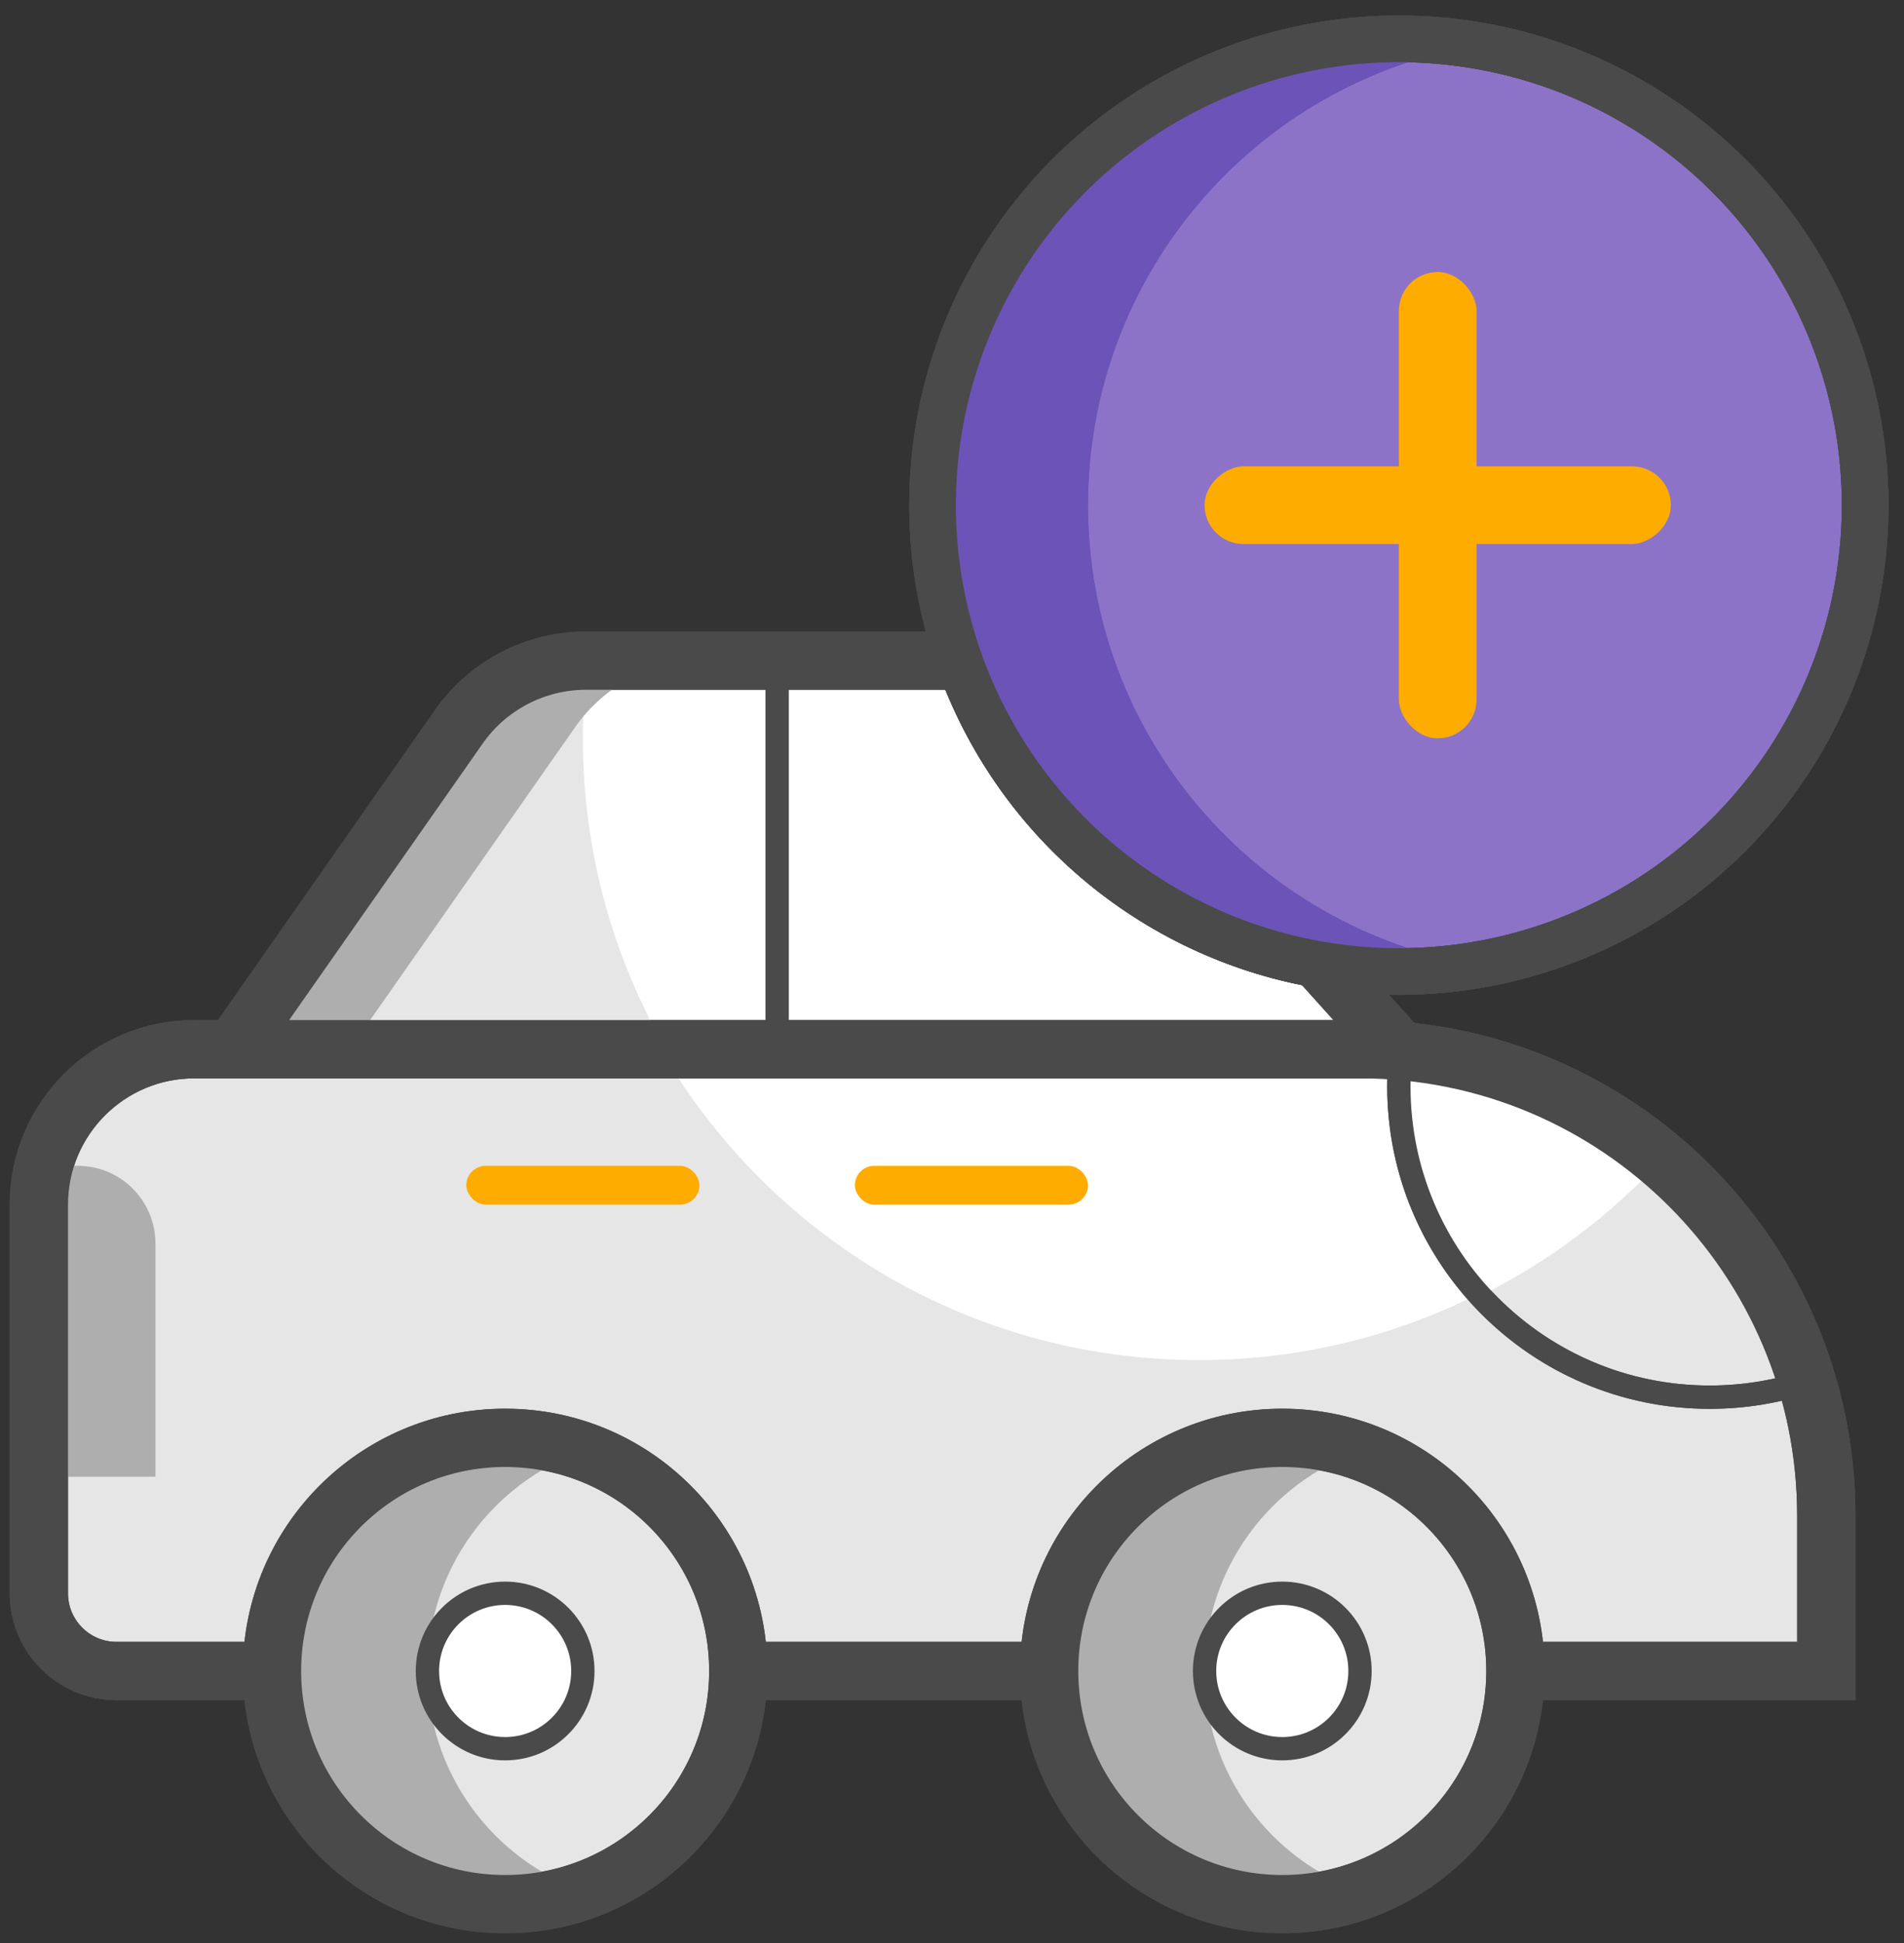 <?xml version="1.0" encoding="UTF-8"?>
<svg width="49px" height="50px" viewBox="0 0 49 50" version="1.1" xmlns="http://www.w3.org/2000/svg" xmlns:xlink="http://www.w3.org/1999/xlink">
    <rect x="0" y="0" width="49" height="50" fill="#333333" stroke="none"/>
    <!-- Generator: Sketch 48.2 (47327) - http://www.bohemiancoding.com/sketch -->
    <title>Group 9</title>
    <desc>Created with Sketch.</desc>
    <defs></defs>
    <g id="Loans_Car" stroke="none" stroke-width="1" fill="none" fill-rule="evenodd" transform="translate(-471, -158)">
        <g id="Group-9" transform="translate(471, 158)">
            <g id="Group-5-Copy-2" transform="translate(1, 17)">
                <path d="M4,10 L34,10 C40.627,10 46,15.373 46,22 L46,26 L2,26 C0.895,26 1.11632554e-15,25.105 0,24 L0,14 C-2.705415e-16,11.791 1.791,10 4,10 Z" id="Rectangle-16" stroke="#4A4A4A" stroke-width="1.5" fill="#E6E6E6"></path>
                <path d="M4,10 L34,10 C40.627,10 46,15.373 46,22 L46,26 L2,26 C0.895,26 1.11632554e-15,25.105 0,24 L0,14 C-2.705415e-16,11.791 1.791,10 4,10 Z" id="Rectangle-16" stroke="#4A4A4A" stroke-width="1.5" fill="#E6E6E6"></path>
                <path d="M16,10 L33.859,10 C36.819,10 39.529,11.071 41.621,12.848 C38.698,16.016 34.51,18 29.859,18 C23.937,18 18.766,14.782 16,10 Z" id="Combined-Shape" fill="#FFFFFF"></path>
                <path d="M0,13 L1,13 C2.105,13 3,13.895 3,15 L3,21 L0,21 L0,13 Z" id="Rectangle-18" fill="#AEAEAE"></path>
                <path d="M35.056,10 C40.033,10.434 44.14,13.907 45.511,18.552 C44.721,18.813 43.877,18.954 43,18.954 C38.582,18.954 35,15.372 35,10.954 C35,10.631 35.019,10.313 35.056,10 Z" id="Combined-Shape" stroke="#4A4A4A" stroke-width="0.6" fill="#E6E6E6"></path>
                <path d="M41.785,12.822 C40.458,14.267 38.868,15.467 37.091,16.347 C35.792,14.925 35,13.032 35,10.954 C35,10.631 35.019,10.313 35.056,10 C37.613,10.223 39.941,11.248 41.785,12.822 Z" id="Combined-Shape" fill="#FFFFFF"></path>
                <path d="M4,10 L34,10 C40.627,10 46,15.373 46,22 L46,26 L2,26 C0.895,26 1.11632554e-15,25.105 0,24 L0,14 C-2.705415e-16,11.791 1.791,10 4,10 Z" id="Rectangle-16" stroke="#4A4A4A" stroke-width="1.5"></path>
                <circle id="Oval-2" stroke="#4A4A4A" stroke-width="1.5" fill="#E6E6E6" cx="32" cy="26" r="6"></circle>
                <path d="M34,20.341 C31.67,21.165 30,23.388 30,26 C30,28.612 31.67,30.835 34,31.659 C33.374,31.88 32.701,32 32,32 C28.686,32 26,29.314 26,26 C26,22.686 28.686,20 32,20 C32.701,20 33.374,20.12 34,20.341 Z" id="Combined-Shape" fill="#AEAEAE"></path>
                <circle id="Oval-2" stroke="#4A4A4A" stroke-width="1.5" cx="32" cy="26" r="6"></circle>
                <circle id="Oval-8" stroke="#4A4A4A" stroke-width="0.6" fill="#FFFFFF" cx="32" cy="26" r="2"></circle>
                <circle id="Oval-2" stroke="#4A4A4A" stroke-width="1.5" fill="#E6E6E6" cx="12" cy="26" r="6"></circle>
                <path d="M14,20.341 C11.67,21.165 10,23.388 10,26 C10,28.612 11.67,30.835 14,31.659 C13.374,31.88 12.701,32 12,32 C8.686,32 6,29.314 6,26 C6,22.686 8.686,20 12,20 C12.701,20 13.374,20.12 14,20.341 Z" id="Combined-Shape" fill="#AEAEAE"></path>
                <circle id="Oval-2" stroke="#4A4A4A" stroke-width="1.5" cx="12" cy="26" r="6"></circle>
                <circle id="Oval-8" stroke="#4A4A4A" stroke-width="0.6" fill="#FFFFFF" cx="12" cy="26" r="2"></circle>
                <path d="M14.083,0 L24.219,3.55271368e-15 C25.352,4.35155756e-15 26.433,0.481 27.192,1.324 L35,10 L5,10 L10.806,1.706 C11.554,0.637 12.777,2.39771487e-16 14.083,0 Z" id="Rectangle-17" stroke="#4A4A4A" stroke-width="1.5" fill="#FFFFFF"></path>
                <path d="M14.124,2.22044605e-16 C14.042,0.655 14,1.323 14,2 C14,4.914 14.779,7.647 16.141,10 L5,10 L10.806,1.706 C11.554,0.637 12.777,2.39771487e-16 14.083,0 L14.124,1.44287127e-17 Z" id="Combined-Shape" fill="#E6E6E6"></path>
                <path d="M17.083,0 C15.777,2.39771487e-16 14.554,0.637 13.806,1.706 L8,10 L5,10 L10.806,1.706 C11.554,0.637 12.777,2.39771487e-16 14.083,0 L17.083,1.05152098e-15 Z" id="Combined-Shape" fill="#AEAEAE"></path>
                <path d="M14.083,0 L24.219,3.55271368e-15 C25.352,4.35155756e-15 26.433,0.481 27.192,1.324 L35,10 L5,10 L10.806,1.706 C11.554,0.637 12.777,2.39771487e-16 14.083,0 Z" id="Rectangle-17" stroke="#4A4A4A" stroke-width="1.5"></path>
                <path d="M19,0 L19,10" id="Path-2" stroke="#4A4A4A" stroke-width="0.6"></path>
                <path d="M35.056,10 C40.033,10.434 44.14,13.907 45.511,18.552 C44.721,18.813 43.877,18.954 43,18.954 C38.582,18.954 35,15.372 35,10.954 C35,10.631 35.019,10.313 35.056,10 Z" id="Combined-Shape" stroke="#4A4A4A" stroke-width="0.6"></path>
                <rect id="Rectangle-28" fill="#FEAC00" x="21" y="13" width="6" height="1" rx="0.5"></rect>
                <rect id="Rectangle-28" fill="#FEAC00" x="11" y="13" width="6" height="1" rx="0.5"></rect>
            </g>
            <g id="Group-4-Copy-2" transform="translate(24, 1)">
                <circle id="Oval-10" stroke="#4A4A4A" stroke-width="1.2" fill="#8C73C8" cx="12" cy="12" r="12"></circle>
                <g id="Group-4">
                    <circle id="Oval-10" stroke="#4A4A4A" stroke-width="1.2" fill="#8C73C8" cx="12" cy="12" r="12"></circle>
                    <path d="M14,0.166 C8.325,1.118 4,6.054 4,12 C4,17.946 8.325,22.882 14,23.834 C13.35,23.943 12.681,24 12,24 C5.373,24 0,18.627 0,12 C0,5.373 5.373,0 12,0 C12.681,0 13.35,0.057 14,0.166 Z" id="Combined-Shape" fill="#6C53B8"></path>
                    <circle id="Oval-10" stroke="#4A4A4A" stroke-width="1.2" cx="12" cy="12" r="12"></circle>
                </g>
                <path d="M14,0.166 C8.325,1.118 4,6.054 4,12 C4,17.946 8.325,22.882 14,23.834 C13.35,23.943 12.681,24 12,24 C5.373,24 0,18.627 0,12 C0,5.373 5.373,0 12,0 C12.681,0 13.35,0.057 14,0.166 Z" id="Combined-Shape" fill="#6C53B8"></path>
                <circle id="Oval-10" stroke="#4A4A4A" stroke-width="1.2" cx="12" cy="12" r="12"></circle>
            </g>
            <rect id="Rectangle-22" fill="#FEAC00" x="36" y="7" width="2" height="12" rx="1"></rect>
            <rect id="Rectangle-22" fill="#FEAC00" transform="translate(37, 13) rotate(-270) translate(-37, -13) " x="36" y="7" width="2" height="12" rx="1"></rect>
        </g>
    </g>
</svg>